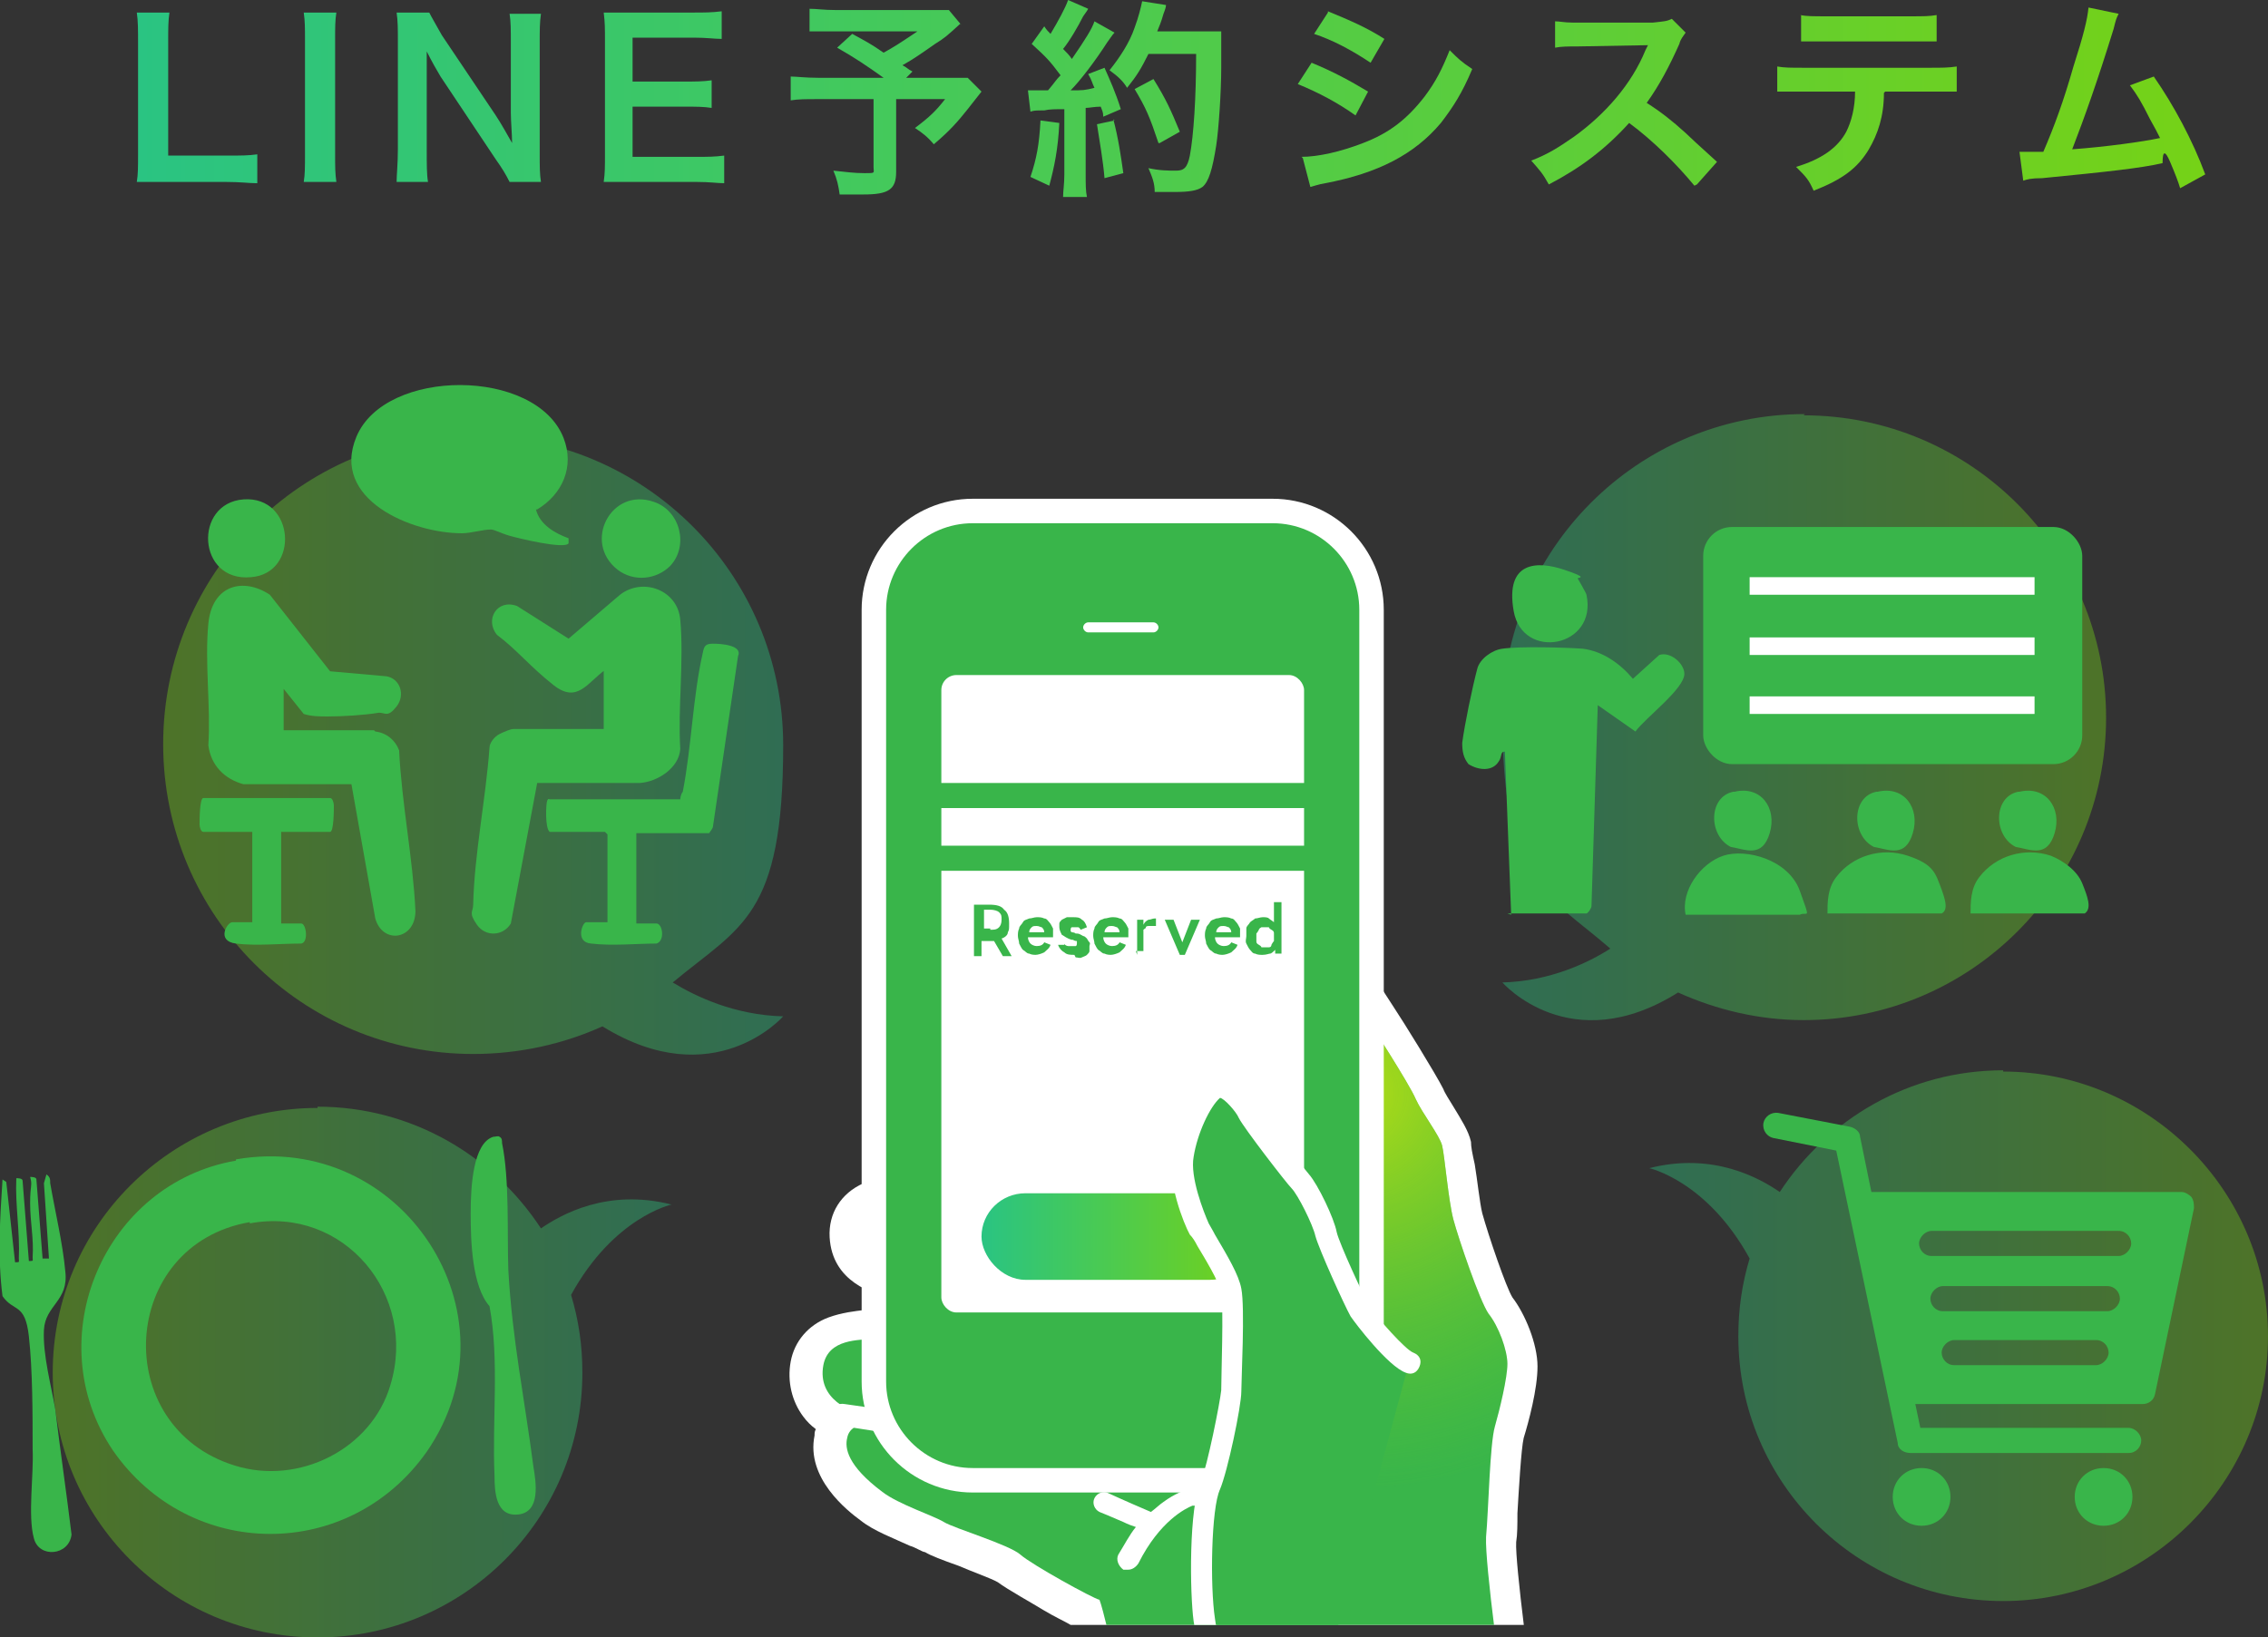 <?xml version="1.0" encoding="UTF-8"?>
<svg id="_レイヤー_1" data-name="レイヤー_1" xmlns="http://www.w3.org/2000/svg" xmlns:xlink="http://www.w3.org/1999/xlink" version="1.1" viewBox="0 0 180.7 130.5">
  <rect x="0" y="0" width="180.7" height="130.5" fill="#333333" stroke="none"/>
  <!-- Generator: Adobe Illustrator 29.1.0, SVG Export Plug-In . SVG Version: 2.1.0 Build 142)  -->
  <defs>
    <style>
      .st0, .st1, .st2, .st3, .st4 {
        fill: none;
      }

      .st5 {
        fill: url(#_名称未設定グラデーション_651);
      }

      .st5, .st6 {
        opacity: .7;
      }

      .st1 {
        stroke-linecap: round;
      }

      .st1, .st2, .st3, .st4 {
        stroke-miterlimit: 10;
      }

      .st1, .st4 {
        stroke: #39b54a;
        stroke-width: 2px;
      }

      .st2 {
        stroke-width: 3.9px;
      }

      .st2, .st3 {
        stroke: #fff;
      }

      .st7 {
        fill: url(#_新規グラデーションスウォッチ_2);
      }

      .st8 {
        clip-path: url(#clippath-1);
      }

      .st9 {
        fill: #fff;
      }

      .st10 {
        fill: #39b54a;
      }

      .st3 {
        stroke-width: 1.4px;
      }

      .st11 {
        fill: url(#_新規グラデーションスウォッチ_23);
      }

      .st11, .st12, .st13, .st14 {
        opacity: .4;
      }

      .st12 {
        fill: url(#_新規グラデーションスウォッチ_24);
      }

      .st13 {
        fill: url(#_新規グラデーションスウォッチ_25);
      }

      .st14 {
        fill: url(#_新規グラデーションスウォッチ_22);
      }

      .st6 {
        fill: url(#_名称未設定グラデーション_65);
      }

      .st15 {
        fill: url(#_新規グラデーションスウォッチ_21);
      }

      .st16 {
        clip-path: url(#clippath);
      }
    </style>
    <linearGradient id="_新規グラデーションスウォッチ_2" data-name="新規グラデーションスウォッチ 2" x1="10.9" y1="7.9" x2="175.6" y2="7.9" gradientUnits="userSpaceOnUse">
      <stop offset="0" stop-color="#2ac482"/>
      <stop offset=".3" stop-color="#3fc862"/>
      <stop offset="1" stop-color="#75d217"/>
    </linearGradient>
    <clipPath id="clippath">
      <rect class="st0" x="45.7" y="28.9" width="94.7" height="100.6"/>
    </clipPath>
    <clipPath id="clippath-1">
      <path class="st10" d="M98.4,150.8c.2.7,1.3,7.4,1.3,7.4,1.8,1.3,6.3,1.9,10.6.9,4.1-1,11-3.2,11.8-5.7-.9-3.6-2.1-9.1-2.2-9.4-.3-1.9.2-3.8.2-3.8.3-.9.2-2.3,0-3.5-.4-1.7-1.8-12.1-1.7-14.2.2-2.2.3-7.4.7-8.8.4-1.4,1-3.9,1-5s-.7-3-1.5-4c-.7-1-2.4-6-2.8-7.5-.4-1.5-.7-5.1-.9-5.9-.2-.8-1.6-2.6-2.1-3.7-.5-1.2-3.8-6.3-3.8-6.3l-36.3,14.5c-.9.2-4.2.2-4,2.4.2,2.2,2.4,2.5,3.7,2.9,1.3.4,2.1.4,2.1.4l-.7,5.4c-2.3-.3-2.9-.3-4.1-.2-1.3.1-3.7,0-4.1,2.1-.5,2.7,2.2,3.8,3.4,3.9.6,0,3.5.1,4.8,0-.2.5.2.9.2.9-3.1-.4-6.2-.7-6.5,1-.2.8,0,2.2,2.8,4.3,1.3,1,4.1,1.9,4.9,2.4.8.5,5.2,1.8,6.1,2.6s5.8,3.5,6.3,3.6c.5,1.2,3.2,13.7,3.8,14.9,1.6,3.5,4.5,6.4,7.1,8.2Z"/>
    </clipPath>
    <radialGradient id="_名称未設定グラデーション_65" data-name="名称未設定グラデーション 65" cx="98.5" cy="170.4" fx="98.5" fy="170.4" r="40.9" gradientUnits="userSpaceOnUse">
      <stop offset="0" stop-color="#e4ed00"/>
      <stop offset=".3" stop-color="#c2e406" stop-opacity=".7"/>
      <stop offset=".8" stop-color="#8bd712" stop-opacity=".2"/>
      <stop offset="1" stop-color="#75d217" stop-opacity="0"/>
    </radialGradient>
    <radialGradient id="_名称未設定グラデーション_651" data-name="名称未設定グラデーション 65" cx="107.9" cy="87.1" fx="107.9" fy="87.1" r="31.6" xlink:href="#_名称未設定グラデーション_65"/>
    <linearGradient id="_新規グラデーションスウォッチ_21" data-name="新規グラデーションスウォッチ 2" x1="78.2" y1="98.6" x2="99.9" y2="98.6" xlink:href="#_新規グラデーションスウォッチ_2"/>
    <linearGradient id="_新規グラデーションスウォッチ_22" data-name="新規グラデーションスウォッチ 2" x1="131.4" y1="106.4" x2="180.7" y2="106.4" xlink:href="#_新規グラデーションスウォッチ_2"/>
    <linearGradient id="_新規グラデーションスウォッチ_23" data-name="新規グラデーションスウォッチ 2" x1="119.7" y1="57.1" x2="167.9" y2="57.1" xlink:href="#_新規グラデーションスウォッチ_2"/>
    <linearGradient id="_新規グラデーションスウォッチ_24" data-name="新規グラデーションスウォッチ 2" x1="1502.1" y1="59.4" x2="1551.4" y2="59.4" gradientTransform="translate(1564.4) rotate(-180) scale(1 -1)" xlink:href="#_新規グラデーションスウォッチ_2"/>
    <linearGradient id="_新規グラデーションスウォッチ_25" data-name="新規グラデーションスウォッチ 2" x1="1727.8" y1="109.4" x2="1777.1" y2="109.4" gradientTransform="translate(1781.3) rotate(-180) scale(1 -1)" xlink:href="#_新規グラデーションスウォッチ_2"/>
  </defs>
  <g>
    <path class="st7" d="M20.4,14.6c-.6,0-1.2-.1-2.4-.1h-5c-.9,0-1.5,0-2.1,0,.1-.6.1-1.2.1-2.2V3.5c0-1.2,0-1.8-.1-2.5h2.6c-.1.7-.1,1.2-.1,2.5v8.9h4.7c1.1,0,1.7,0,2.4-.1v2.3Z"/>
    <path class="st7" d="M26.8,1c-.1.6-.1,1.2-.1,2.2v9.1c0,1,0,1.5.1,2.2h-2.6c.1-.6.1-1.2.1-2.2V3.2c0-1,0-1.5-.1-2.2h2.6Z"/>
    <path class="st7" d="M40.6,14.5c-.3-.6-.6-1.1-1.1-1.8l-4.4-6.6c-.3-.5-.7-1.2-1.1-2q0,.2,0,.9c0,.3,0,1.1,0,1.5v5.5c0,1.1,0,1.9.1,2.5h-2.5c0-.6.1-1.4.1-2.6V3.2c0-.9,0-1.5-.1-2.2h2.6c.2.4.5.9,1,1.8l4.3,6.4c.4.6.9,1.5,1.3,2.2,0-.7-.1-1.7-.1-2.4V3.4c0-1,0-1.7-.1-2.3h2.5c-.1.7-.1,1.3-.1,2.3v8.9c0,.9,0,1.6.1,2.2h-2.7Z"/>
    <path class="st7" d="M57.7,14.6c-.6,0-1.1-.1-2.2-.1h-5.3c-1,0-1.5,0-2.1,0,.1-.7.1-1.2.1-2.2V3.2c0-.9,0-1.4-.1-2.2.7,0,1.1,0,2.1,0h5.1c.8,0,1.4,0,2.2-.1v2.2c-.6,0-1.2-.1-2.2-.1h-4.9v3.5h4.1c.9,0,1.5,0,2.2-.1v2.2c-.7-.1-1.1-.1-2.2-.1h-4.1v4h5.1c.9,0,1.4,0,2.2-.1v2.2Z"/>
    <path class="st7" d="M76.5,1.9c-1.1,1-1.2,1.1-2,1.6-1,.7-1.7,1.2-2.6,1.7.4.2.4.3.8.5l-.5.5h3c1,0,1.5,0,1.9,0l1.1,1.1s-.4.5-1.1,1.4c-.8,1-1.4,1.7-2.7,2.8-.5-.6-.9-.9-1.5-1.3,1.2-.9,1.7-1.4,2.4-2.3h-3.9v5.8c0,1.4-.6,1.8-2.6,1.8s-1.4,0-1.9,0c-.1-.7-.2-1.2-.5-1.9,1,.1,1.6.2,2.5.2s.7,0,.7-.5v-5.4h-4.5c-.9,0-1.5,0-2.1.1v-1.9c.5,0,1.1.1,2.2.1h5.2c-1.4-1-2.3-1.6-3.7-2.4l1.2-1.1c1.1.6,1.5.8,2.5,1.5.9-.5,1.2-.7,2.7-1.7h-6.6c-1.1,0-1.5,0-2,0V.7c.6,0,1.1.1,2.1.1h7.5c.7,0,1,0,1.5,0l1,1.2Z"/>
    <path class="st7" d="M84.4,9.8c-.1,2.1-.4,3.5-.8,5l-1.5-.7c.5-1.5.7-2.6.8-4.5l1.5.2ZM82.1,7.2c.3,0,.4,0,.7,0s.3,0,.7,0c.6-.7.6-.8,1-1.2-.9-1.2-1.1-1.4-2.3-2.5l1-1.4c.2.3.3.4.5.6.6-1,1.2-2.1,1.4-2.7l1.6.7c-.1.2-.2.3-.4.6-.4.8-1.1,2-1.6,2.6.3.3.5.5.7.8,1.1-1.6,1.6-2.4,1.8-3l1.6.9c-.2.2-.3.4-.6.8-.9,1.4-2.1,3-2.9,3.8,1,0,1.1,0,1.9-.2-.2-.4-.2-.6-.5-1.1l1.3-.5c.4.9.9,2,1.3,3.3l-1.4.6c0-.4-.1-.5-.2-.8-.5,0-.9.1-1.2.1v5.3c0,.8,0,1.3.1,1.8h-1.9c0-.5.1-1,.1-1.8v-5.2c-.7,0-1.2,0-1.6.1-.7,0-.8,0-1.1.1l-.2-1.7ZM88.7,9.5c.4,1.5.6,2.9.8,4.3l-1.5.4c-.1-1.3-.4-3-.6-4.3l1.4-.3ZM91.5,4.3c-.6,1.2-.9,1.7-1.7,2.7-.3-.5-.7-.9-1.4-1.4.8-1,1.6-2.2,2-3.4.3-.8.5-1.6.6-2.1l1.9.3q0,.2-.2.7c-.2.7-.3.9-.5,1.4h3.7c.7,0,1,0,1.4,0q0,.5,0,2.9c0,1.9-.2,4.9-.4,6.2-.3,1.9-.6,2.9-1.1,3.3-.4.3-1.1.4-2.2.4s-1,0-1.6,0c0-.7-.2-1.2-.5-1.9.9.2,1.6.2,2.2.2s.9-.2,1.1-1.2c.3-1.6.5-4.6.5-8.1h-3.9ZM92.3,11.4c-.7-2.1-1-2.8-1.9-4.3l1.5-.8c1,1.6,1.4,2.5,2.1,4.2l-1.6.9Z"/>
    <path class="st7" d="M104.5,5c1.7.7,3,1.4,4.5,2.3l-1,1.9c-1.4-1-2.9-1.8-4.6-2.5l1.1-1.7ZM103.7,12.5c1.3,0,3.1-.4,4.9-1.1,2.1-.8,3.5-1.9,4.9-3.7.9-1.2,1.4-2.2,2-3.7.7.7.9.9,1.8,1.5-.8,1.9-1.5,3-2.5,4.3-2.1,2.5-5,4-9.2,4.8-.6.1-.8.2-1.2.3l-.6-2.3ZM105.8.9c1.7.7,3.1,1.3,4.5,2.2l-1.1,1.9c-1.5-1-3-1.8-4.5-2.3l1.1-1.7Z"/>
    <path class="st7" d="M135,14.8c-1.4-1.7-3.3-3.6-5.2-5-1.9,2.1-3.9,3.6-6.4,4.9-.5-.9-.7-1.1-1.4-1.9,1.3-.5,2.1-1,3.4-1.9,2.5-1.8,4.6-4.2,5.7-6.9l.2-.4q-.3,0-5.6.1c-.8,0-1.3,0-1.8.1V1.7c.4,0,.7.1,1.4.1h6.4c.9-.1,1.1-.1,1.5-.3l1.1,1.1c-.2.3-.4.5-.5.9-.8,1.8-1.6,3.3-2.6,4.7,1.1.7,2,1.4,3.1,2.4q.4.4,2.5,2.3l-1.6,1.8Z"/>
    <path class="st7" d="M150.1,7.4c0,1.9-.5,3.3-1.2,4.5-.9,1.5-2.1,2.4-4.4,3.3-.4-.9-.6-1.1-1.4-1.9,2-.6,3.3-1.5,4-2.8.4-.8.7-1.9.7-3.2h-4.1c-1.1,0-1.5,0-2.1,0v-2c.6.1,1,.1,2.2.1h9.9c1.1,0,1.5,0,2.2-.1v2c-.6,0-1,0-2.1,0h-3.6ZM143.4,1.2c.6.1,1,.1,2.2.1h6.5c1.2,0,1.6,0,2.2-.1v2.1c-.6,0-1,0-2.1,0h-6.6c-1.2,0-1.6,0-2.1,0V1.2Z"/>
    <path class="st7" d="M168.8,1.1c-.2.4-.2.4-.4,1.2-1.3,4.2-2.3,7-3.3,9.6,2.7-.2,5.6-.6,7-.9-.2-.4-.4-.8-.8-1.5-.7-1.4-1-1.9-1.6-2.7l1.9-.7c1.6,2.3,3.1,5.1,4.1,7.8l-2,1.1q-.2-.7-.8-2.1t-.6.1c-1.7.4-4.5.7-9.6,1.2-.9,0-1.2.1-1.5.2l-.3-2.3h.4c.3,0,.7,0,1.5,0,.9-2.1,1.6-4,2.4-6.8.8-2.5,1.1-3.7,1.2-4.7l2.4.5Z"/>
  </g>
  <g>
    <g class="st16">
      <g>
        <path class="st9" d="M105.9,162.1c-3.1,0-6-.7-7.7-1.8l-.9-.6-.2-1c-.4-2.4-.8-5-1.1-6.4-2.1-1.7-5.3-4.6-7.1-8.6-.3-.8-.8-2.8-2.2-8.6-.4-1.9-1-4.3-1.4-5.6-.5-.3-1.2-.6-2.2-1.2-.8-.5-2.8-1.6-3.6-2.2-.5-.3-2.2-.9-3.1-1.3-1.4-.5-2.2-.8-2.7-1.1-.2,0-.8-.4-1.2-.5-1.3-.6-2.9-1.2-3.9-2-1.1-.8-4.4-3.4-3.7-6.8,0-.2,0-.3.1-.5-.4-.3-.7-.6-1-1-.9-1.2-1.3-2.8-1-4.4.3-1.6,1.4-2.9,3-3.5,1.1-.4,2.1-.5,2.9-.6.1,0,.3,0,.4,0,.6,0,1.1-.1,1.7-.1s.4,0,.5,0v-.7s0,0,0,0c-.1,0-.3,0-.5-.1-1.4-.4-4.7-1.3-4.9-4.9-.1-1.9.9-3.5,2.7-4.3,1.1-.5,2.2-.6,3-.7,0,0,.1,0,.2,0l37.9-15.1,1.1,1.7c.8,1.2,3.4,5.4,4,6.6.1.3.5.9.8,1.4.6,1,1.2,1.9,1.4,2.8,0,.4.1.9.3,1.8.2,1.2.4,3.1.6,3.9.5,1.8,1.9,5.9,2.4,6.7,1,1.3,2,3.7,2,5.5s-.7,4.4-1.1,5.7c-.2.8-.4,4.3-.5,6,0,.9,0,1.7-.1,2.3-.1,1.6,1.2,11.6,1.6,13.5.2.8.5,3,0,4.7-.1.4-.3,1.6-.2,2.6,0,.4,1.2,5.6,2.1,9.2l.2.7-.2.7c-.6,1.9-2.5,3.5-6,5-3,1.2-6.2,2.1-7.5,2.4-1.6.4-3.2.6-4.9.6h0Z"/>
        <g>
          <path class="st10" d="M98.4,150.8c.2.7,1.3,7.4,1.3,7.4,1.8,1.3,6.3,1.9,10.6.9,4.1-1,11-3.2,11.8-5.7-.9-3.6-2.1-9.1-2.2-9.4-.3-1.9.2-3.8.2-3.8.3-.9.2-2.3,0-3.5-.4-1.7-1.8-12.1-1.7-14.2.2-2.2.3-7.4.7-8.8.4-1.4,1-3.9,1-5s-.7-3-1.5-4c-.7-1-2.4-6-2.8-7.5-.4-1.5-.7-5.1-.9-5.9-.2-.8-1.6-2.6-2.1-3.7-.5-1.2-3.8-6.3-3.8-6.3l-36.3,14.5c-.9.2-4.2.2-4,2.4.2,2.2,2.4,2.5,3.7,2.9,1.3.4,2.1.4,2.1.4l-.7,5.4c-2.3-.3-2.9-.3-4.1-.2-1.3.1-3.7,0-4.1,2.1-.5,2.7,2.2,3.8,3.4,3.9.6,0,3.5.1,4.8,0-.2.5.2.9.2.9-3.1-.4-6.2-.7-6.5,1-.2.8,0,2.2,2.8,4.3,1.3,1,4.1,1.9,4.9,2.4.8.5,5.2,1.8,6.1,2.6s5.8,3.5,6.3,3.6c.5,1.2,3.2,13.7,3.8,14.9,1.6,3.5,4.5,6.4,7.1,8.2Z"/>
          <g class="st8">
            <rect class="st6" x="57.6" y="129.5" width="81.9" height="81.9"/>
            <rect class="st5" x="76.3" y="55.5" width="63.1" height="63.1"/>
          </g>
        </g>
        <path class="st9" d="M74.1,114.6s0,0,0,0c-1.1,0-6.8-.9-7.1-1-.5,0-.8-.5-.7-1,0-.5.5-.8,1-.7,2.1.3,6.2.9,7,.9.5,0,.8.5.8.9,0,.5-.4.8-.9.8h0Z"/>
        <path class="st9" d="M95.9,119.3c0-.4-.4-.7-.7-.7-.6,0-1.7.5-2.5,1.1-.3.2-.6.5-1,.8-.7-.3-2.1-.9-3.4-1.5-.4-.2-.9,0-1.1.4-.2.4,0,.9.4,1.1,0,0,1,.4,1.9.8.4.2.7.3,1,.4-.5.6-.9,1.4-1.4,2.2-.2.4,0,.9.4,1.2.1,0,.3,0,.4,0,.3,0,.6-.2.8-.5,1.7-3.4,3.8-4.4,4.3-4.6h0c.1,0,.3,0,.4,0,.4-.2.5-.6.5-.9Z"/>
        <g id="_x32_0">
          <g>
            <path class="st2" d="M77.5,117c-3.8,0-6.9-3.1-6.9-6.9v-61.5c0-3.8,3.1-6.9,6.9-6.9h23.9c3.8,0,6.9,3.1,6.9,6.9v61.5c0,3.8-3.1,6.9-6.9,6.9h-23.9Z"/>
            <path class="st10" d="M77.5,117c-3.8,0-6.9-3.1-6.9-6.9v-61.5c0-3.8,3.1-6.9,6.9-6.9h23.9c3.8,0,6.9,3.1,6.9,6.9v61.5c0,3.8-3.1,6.9-6.9,6.9h-23.9Z"/>
          </g>
          <path class="st10" d="M105.9,110.1c0,2.5-2,4.4-4.5,4.4h-23.9c-2.5,0-4.5-2-4.5-4.4v-61.5c0-2.5,2-4.4,4.5-4.4h23.9c2.5,0,4.5,2,4.5,4.4v61.5Z"/>
          <rect class="st9" x="75" y="53.8" width="28.9" height="50.8" rx="1.2" ry="1.2"/>
          <path class="st9" d="M92.3,50c0,.2-.2.4-.4.4h-5.2c-.2,0-.4-.2-.4-.4h0c0-.2.2-.4.4-.4h5.2c.2,0,.4.2.4.4h0Z"/>
        </g>
        <line class="st1" x1="74.3" y1="63.4" x2="106" y2="63.4"/>
        <rect class="st15" x="78.2" y="95.1" width="21.7" height="6.9" rx="3.5" ry="3.5"/>
        <path class="st10" d="M112.1,109.2c-.6-.5-2.9-2.7-3.5-3.4-.6-.7-1.2-2.1-2-3.5-.7-1.3-1.3-3.7-1.6-4.4-.5-1.2-1.6-2.6-2.1-3.6-.5-.9-2.4-3.4-2.9-4-.5-.7-1.6-2.8-2.3-3.1s-1.6.6-2,1.5c-.4.9-1.4,6.1-.2,8,1.2,1.9,2,3.5,2.3,4.3.5,1.2,1.2,2.9,1.2,3.9s-.4,4.4-.2,5.7c.2,1.2-.4,4.3-1,5.8-.6,1.6-1.3,4.8-1.3,6.9,0,3.8.5,14.6,7,17.8"/>
        <path class="st9" d="M102.8,142.6c-.1,0-.3,0-.4-.1-4.9-2.6-7-11.2-7.3-13.3-.3-2.2-.4-9.1.6-11.2.5-1.2,1.5-6.2,1.6-7.2,0-1.2.2-6.6,0-7.8-.2-.9-1.3-2.7-1.9-3.7-.2-.4-.4-.7-.6-.9-.5-.9-1.8-4.2-1.4-6.4.3-2,1.4-4.6,2.7-5.7.4-.4,1-.5,1.6-.4,1.3.3,2.4,2,2.7,2.6.3.6,3.3,4.4,3.9,5.1.7.8,2,3.5,2.2,4.6.2.9,2.2,5.2,2.6,5.9.6.9,2.9,3.5,3.5,3.7.5.2.7.6.5,1.1-.2.5-.6.7-1.1.5-1.4-.5-4-3.9-4.4-4.5-.5-.9-2.5-5.3-2.8-6.4-.2-.9-1.4-3.3-1.9-3.8-.4-.4-3.8-4.8-4.2-5.6-.2-.5-1.2-1.6-1.5-1.6h0s0,0,0,0c-.8.7-1.8,2.8-2.1,4.7-.3,1.6.8,4.4,1.2,5.3.1.2.3.5.5.9,1,1.7,1.9,3.2,2.1,4.3.3,1.5,0,7.2,0,8.2,0,1.2-1.1,6.4-1.7,7.8-.7,1.5-.8,7.7-.4,10.3.3,2.5,2.5,9.9,6.4,12,.4.2.6.7.4,1.2-.2.3-.5.5-.8.5h0Z"/>
      </g>
      <line class="st4" x1="74.3" y1="68.4" x2="104.9" y2="68.4"/>
      <g>
        <path class="st10" d="M77.6,76.1s0,0,0,0v-4s0,0,0,0h1.2c.6,0,1,.1,1.2.4.3.2.4.6.4,1.1s0,.5-.1.7c0,.2-.2.4-.5.5l.8,1.4s0,0,0,0c0,0,0,0,0,0h-.7s0,0,0,0l-.7-1.2c0,0-.1,0-.2,0,0,0-.1,0-.2,0h-.6v1.2s0,0,0,0h-.6ZM78.9,74.1c.3,0,.5,0,.7-.2.1-.1.2-.3.2-.6s0-.4-.2-.6c-.1-.1-.4-.2-.7-.2h-.5v1.5h.5Z"/>
        <path class="st10" d="M82.6,76.1c-.2,0-.4,0-.6-.1-.2,0-.3-.2-.5-.3-.1-.1-.2-.3-.3-.5,0-.2-.1-.4-.1-.6s0-.4.1-.6c0-.2.2-.3.3-.5s.3-.2.5-.3c.2,0,.4-.1.6-.1s.4,0,.6.1c.2,0,.3.2.4.3.1.1.2.3.3.5,0,.2,0,.4,0,.7,0,0,0,0,0,0h-2c0,.2.1.4.2.5.1.1.3.2.5.2.3,0,.5-.1.6-.3,0,0,0,0,0,0l.5.2s0,0,0,0c-.1.3-.3.4-.5.6-.2.1-.5.2-.7.2ZM83.2,74.3c0-.2-.1-.3-.2-.4-.1,0-.2-.1-.4-.1s-.3,0-.4.1-.2.2-.2.4h1.3Z"/>
        <path class="st10" d="M85.6,76.1c-.3,0-.6,0-.8-.2-.2-.1-.4-.3-.5-.6,0,0,0,0,0,0,0,0,0,0,0,0h.5c0-.1,0-.1,0-.1,0,0,0,0,0,0,0,.1.2.2.3.2s.2,0,.3,0,.2,0,.3,0c0,0,.1,0,.1-.2s0-.1,0-.2c0,0-.2,0-.3-.1h-.1c-.4-.1-.6-.3-.8-.4-.1-.2-.2-.4-.2-.6s0-.2,0-.3c0-.1.1-.2.2-.3,0,0,.2-.1.4-.2.1,0,.3,0,.5,0,.3,0,.5,0,.7.2.2.1.3.3.4.6,0,0,0,0,0,0,0,0,0,0,0,0l-.5.2s0,0,0,0c0,0,0,0,0,0,0,0-.1-.2-.2-.2s-.2,0-.3,0-.2,0-.2,0c0,0-.1,0-.1.2s0,.1.1.2c0,0,.2,0,.3.1h.1c.2,0,.3.1.5.2.1,0,.2.1.3.2,0,0,.1.2.2.3s0,.2,0,.3,0,.3,0,.4c0,.1-.1.2-.2.3s-.2.1-.4.2-.3,0-.5,0Z"/>
        <path class="st10" d="M88.6,76.1c-.2,0-.4,0-.6-.1-.2,0-.3-.2-.5-.3-.1-.1-.2-.3-.3-.5,0-.2-.1-.4-.1-.6s0-.4.1-.6c0-.2.2-.3.3-.5s.3-.2.5-.3c.2,0,.4-.1.6-.1s.4,0,.6.1c.2,0,.3.2.4.3.1.1.2.3.3.5,0,.2,0,.4,0,.7,0,0,0,0,0,0h-2c0,.2.1.4.2.5.1.1.3.2.5.2.3,0,.5-.1.6-.3,0,0,0,0,0,0l.5.2s0,0,0,0c-.1.3-.3.4-.5.6-.2.1-.5.2-.7.2ZM89.2,74.3c0-.2-.1-.3-.2-.4-.1,0-.2-.1-.4-.1s-.3,0-.4.1-.2.2-.2.4h1.3Z"/>
        <path class="st10" d="M90.6,76.1s0,0,0,0v-2.8s0,0,0,0h.5s0,0,0,0c0,0,0,0,0,0v.4c.1-.2.2-.3.4-.4.2,0,.3-.1.5-.1s0,0,.1,0c0,0,0,0,0,0,0,0,0,0,0,0v.6s0,0,0,0,0,0-.1,0c0,0,0,0-.2,0,0,0-.2,0-.3,0,0,0-.2,0-.2.1s-.1.1-.2.2c0,0,0,.2,0,.3v1.4s0,0,0,0h-.6Z"/>
        <path class="st10" d="M94,76.1s0,0,0,0l-1.2-2.8s0,0,0,0c0,0,0,0,0,0h.7s0,0,0,0l.7,1.8.7-1.8s0,0,0,0h.7s0,0,0,0c0,0,0,0,0,0l-1.2,2.8s0,0,0,0h-.4Z"/>
        <path class="st10" d="M97.5,76.1c-.2,0-.4,0-.6-.1-.2,0-.3-.2-.5-.3-.1-.1-.2-.3-.3-.5,0-.2-.1-.4-.1-.6s0-.4.1-.6c0-.2.2-.3.3-.5s.3-.2.5-.3c.2,0,.4-.1.6-.1s.4,0,.6.1c.2,0,.3.2.4.3.1.1.2.3.3.5,0,.2,0,.4,0,.7,0,0,0,0,0,0h-2c0,.2.1.4.2.5.1.1.3.2.5.2.3,0,.5-.1.6-.3,0,0,0,0,0,0l.5.2s0,0,0,0c-.1.3-.3.4-.5.6-.2.1-.5.2-.7.2ZM98.1,74.3c0-.2-.1-.3-.2-.4-.1,0-.2-.1-.4-.1s-.3,0-.4.1-.2.2-.2.4h1.3Z"/>
        <path class="st10" d="M100.6,76.1c-.2,0-.4,0-.6-.1-.2,0-.3-.2-.4-.3s-.2-.3-.3-.5,0-.4,0-.6,0-.4,0-.6.2-.3.3-.5c.1-.1.3-.2.4-.3.2,0,.4-.1.6-.1s.4,0,.5.1.3.2.4.3v-1.6s0,0,0,0h.6c0,0,0,0,0,0v4.1s0,0,0,0h-.5c0,0,0,0,0,0v-.3c-.1.1-.3.3-.4.3s-.3.1-.6.1ZM100.8,75.5c.1,0,.2,0,.3,0,0,0,.2,0,.2-.2,0,0,.1-.2.2-.3,0-.1,0-.2,0-.3s0-.2,0-.3c0-.1,0-.2-.2-.3,0,0-.2-.1-.2-.2,0,0-.2,0-.3,0s-.2,0-.3,0c0,0-.2.1-.2.2,0,0-.1.2-.2.3,0,.1,0,.2,0,.3s0,.2,0,.3c0,.1,0,.2.2.3,0,0,.2.1.2.2,0,0,.2,0,.3,0Z"/>
      </g>
    </g>
    <g>
      <path class="st14" d="M159.6,85.3c-7.5,0-14,3.9-17.8,9.7-1.6-1.1-5.3-3.2-10.4-1.9,0,0,4.6,1,8,7.2-.6,2-.9,4-.9,6.2,0,11.7,9.5,21.1,21.1,21.1s21.1-9.5,21.1-21.1-9.5-21.1-21.1-21.1Z"/>
      <g>
        <path class="st10" d="M174.6,95.4c-.2-.2-.5-.4-.8-.4h-24.7l-.9-4.4c0-.4-.4-.7-.8-.8l-5.7-1.1c-.6-.1-1.1.3-1.2.8-.1.6.3,1.1.8,1.2l5,1,4.9,23.3c0,.5.5.8,1,.8h17.4c.6,0,1-.5,1-1s-.5-1-1-1h-16.6l-.4-1.9h18.1c.5,0,.9-.3,1-.8l3.1-14.8c0-.3,0-.6-.2-.9ZM167,108.8h-11.3c-.6,0-1-.5-1-1s.5-1,1-1h11.3c.6,0,1,.5,1,1s-.5,1-1,1ZM167.9,104.5h-13.1c-.6,0-1-.5-1-1s.5-1,1-1h13.1c.6,0,1,.5,1,1s-.5,1-1,1ZM168.8,100.1h-14.9c-.6,0-1-.5-1-1s.5-1,1-1h14.9c.6,0,1,.5,1,1s-.5,1-1,1Z"/>
        <path class="st10" d="M155.4,119.3c0,1.3-1,2.3-2.3,2.3s-2.3-1-2.3-2.3,1-2.3,2.3-2.3,2.3,1,2.3,2.3Z"/>
        <path class="st10" d="M169.9,119.3c0,1.3-1,2.3-2.3,2.3s-2.3-1-2.3-2.3,1-2.3,2.3-2.3,2.3,1,2.3,2.3Z"/>
      </g>
    </g>
    <g>
      <path class="st11" d="M143.8,33c-13.3,0-24.1,10.8-24.1,24.1s3.4,14,8.6,18.5c-1.7,1.1-4.8,2.6-8.6,2.7,0,0,5.4,6.2,14,.8,3.1,1.4,6.5,2.2,10,2.2,13.3,0,24.1-10.8,24.1-24.1s-10.8-24.1-24.1-24.1Z"/>
      <g id="qbc0IZ">
        <g>
          <path class="st10" d="M120.4,72.9l-.5-13c-.4,0-.2.4-.5.8-.5.8-1.6.7-2.4.2-.4-.5-.5-1-.5-1.7.2-1.5.8-4.4,1.2-5.9.2-.8,1.2-1.5,2-1.6,1.4-.2,5-.1,6.4,0,1.6.2,3,1.2,4,2.4l2.1-1.9c.9-.3,2,.7,2,1.5,0,1.2-3.1,3.5-3.9,4.6l-3-2.1-.5,16c0,.2-.3.6-.4.6h-6.3Z"/>
          <path class="st10" d="M157,72.9c0-1,0-2.1.7-3,1.3-1.7,3.6-2.4,5.7-1.7,1,.4,2.1,1.2,2.5,2.2s.8,2,.2,2.4h-9.1Z"/>
          <path class="st10" d="M145.6,72.9c0-1,0-2.1.7-3,1.3-1.7,3.6-2.4,5.7-1.7s2.2,1.4,2.7,2.7c.2.6.6,1.6,0,1.9h-9.1Z"/>
          <path class="st10" d="M134.3,72.9c-.4-1.9,1.2-4.1,3-4.7s5.2.3,6.1,2.8.6,1.6,0,1.9h-9.1Z"/>
          <path class="st10" d="M125.7,46.1c0,0,.7,1.2.7,1.3.9,4.2-5.1,5.3-5.8,1.3s1.9-4,4-3.3,1.1.6,1.1.7Z"/>
          <path class="st10" d="M138.2,63.1c2.1-.5,3.4,1.3,2.8,3.3s-1.9,1.3-3.1,1.1c-1.8-.9-1.8-4,.2-4.4Z"/>
          <path class="st10" d="M149.6,63.1c2.1-.5,3.4,1.3,2.8,3.3s-1.9,1.3-3.1,1.1c-1.8-.9-1.8-4,.2-4.4Z"/>
          <path class="st10" d="M160.9,63.1c2.1-.5,3.4,1.3,2.8,3.3s-1.9,1.3-3.1,1.1c-1.8-.9-1.8-4,.2-4.4Z"/>
          <rect class="st10" x="135.7" y="42" width="30.2" height="18.9" rx="2.3" ry="2.3"/>
          <line class="st3" x1="139.4" y1="46.7" x2="162.1" y2="46.7"/>
          <line class="st3" x1="139.4" y1="51.5" x2="162.1" y2="51.5"/>
          <line class="st3" x1="139.4" y1="56.2" x2="162.1" y2="56.2"/>
        </g>
      </g>
    </g>
    <g>
      <path class="st12" d="M37.7,34.7c13.6,0,24.7,11,24.7,24.7s-3.4,14.4-8.8,18.9c1.8,1.1,4.9,2.6,8.8,2.7,0,0-5.5,6.3-14.4.8-3.1,1.4-6.6,2.2-10.3,2.2-13.6,0-24.7-11-24.7-24.7,0-13.6,11-24.7,24.7-24.7Z"/>
      <g id="V38bs6">
        <g>
          <path class="st10" d="M29.9,58.3c.9.1,1.6.7,1.9,1.5.2,4.2,1.1,8.6,1.3,12.8,0,2.3-2.6,2.7-3.2.6l-1.9-10.7h-8.6c-1.5-.4-2.6-1.5-2.8-3.1.2-3.1-.3-6.6,0-9.7s2.8-3.7,4.9-2.3l4.8,6.1,4.5.4c1.1.2,1.5,1.5.8,2.4s-.9.5-1.4.5c-1.2.2-2.9.3-4.1.3-.6,0-1.3,0-1.9-.2l-1.6-2v3.3h7.2Z"/>
          <path class="st10" d="M48.2,53.4c-1.4,1-2.2,2.7-4.1,1.2s-2.9-2.8-4.5-4c-1-1.2,0-2.9,1.6-2.3l4.1,2.6,4.1-3.5c1.8-1.4,4.6-.4,4.8,2,.3,3.3-.2,7,0,10.3-.1,1.5-1.8,2.6-3.2,2.7h-8.2s-2.1,11.2-2.1,11.2c-.6,1-2,1.1-2.7.1s-.3-1-.3-1.6c.1-4.1,1-8.4,1.3-12.5,0-.4.4-.9.8-1.1s.9-.4,1.1-.4h7.2v-4.9Z"/>
          <path class="st10" d="M42.7,40.6c.3,1.2,1.5,1.9,2.6,2.3v.4c-.3.5-4-.4-4.7-.6s-1.2-.5-1.5-.5c-.6,0-1.6.3-2.3.3-4,0-10.5-2.7-8.4-7.7,2.3-5.5,14.3-5.5,16.5.1.9,2.3-.1,4.5-2.1,5.7Z"/>
          <path class="st10" d="M50.7,66.4v7.2h1.6c.5,0,.7,1.4,0,1.6-1.6,0-3.5.2-5.2,0-1.3-.1-.7-1.7-.4-1.7h1.7v-7l-.2-.2h-4.4c-.4-.3-.3-2.3-.2-2.5s.1-.1.2-.1h10.4c0-.2.1-.5.2-.6.7-3.6.8-7.6,1.6-11.1.1-.5.2-.7.8-.7s2.4.1,2,1l-2,13.6c0,.1-.3.5-.3.5h-6Z"/>
          <path class="st10" d="M22.4,66.4v7.2h1.6c.4,0,.6,1.5,0,1.6-1.7,0-3.6.2-5.2,0s-.7-1.7-.3-1.7h1.6v-7.2h-3.9c-.2,0-.3-.4-.3-.6,0-.3,0-2.1.3-2.1h10.1c.2,0,.3.4.3.6,0,.3,0,2.1-.3,2.1h-3.9Z"/>
          <path class="st10" d="M19.4,39.8c4.1-.3,4.5,5.9.6,6.2-4.3.4-4.6-5.9-.6-6.2Z"/>
          <path class="st10" d="M53.4,45.1c-1.1,1.1-2.9,1.3-4.2.3-2.8-2.2-.5-6.6,2.9-5.4,2.1.7,2.8,3.5,1.3,5.1Z"/>
        </g>
      </g>
    </g>
    <g>
      <path class="st13" d="M25.3,88.2c7.5,0,14,3.9,17.8,9.7,1.6-1.1,5.3-3.2,10.4-1.9,0,0-4.6,1-8,7.2.6,2,.9,4,.9,6.2,0,11.7-9.5,21.1-21.1,21.1-11.7,0-21.1-9.5-21.1-21.1,0-11.7,9.5-21.1,21.1-21.1Z"/>
      <g>
        <path class="st10" d="M18.8,92.4c13.2-2.3,22.8,12.3,15.2,23.3-6.2,8.8-18.9,8.7-25-.1-6-8.9-.7-21.3,9.8-23.1ZM19.9,97.4c-10.4,1.8-11.2,16.3-1.2,19.4,5.1,1.6,10.9-1.3,12.4-6.4,2.2-7.2-3.7-14.3-11.2-12.9Z"/>
        <path class="st10" d="M3.4,100.3h.5s-.4-6-.4-6l.2-.7c.3.2.3.4.3.7.4,2.3,1,4.8,1.2,7,.3,2.4-1.6,2.7-1.7,4.7s.6,4.5.9,6.3c.4,3.3.9,6.7,1.3,10-.2,1.7-2.6,1.9-3,.3-.5-1.8,0-5.1-.1-7.1,0-2.8,0-6.3-.3-9s-1.2-1.9-2.1-3.2c-.4-3.1-.2-6.2,0-9.3l.3.2.7,6.4c.4,0,.3,0,.3-.3.1-2.1-.3-4.3-.2-6.4.1,0,.5,0,.5.2l.5,6.4c.4,0,.3,0,.3-.3.1-1.5-.2-2.8-.2-4.3s.2-1.4,0-2.1c.1,0,.5,0,.5.2l.5,6.4Z"/>
        <path class="st10" d="M39.3,90.6c.2,0,.4-.1.5,0,.2.1.2.3.2.5.6,2.9.4,7.1.5,10.1.3,5.5,1.3,10.3,2,15.7.2,1.2.6,3.6-1.2,3.8s-1.9-1.8-1.9-3.1c-.2-4.4.4-9.2-.4-13.5-1.4-1.6-1.5-5.2-1.5-7.4s.2-5.6,1.8-6.1Z"/>
      </g>
    </g>
  </g>
</svg>